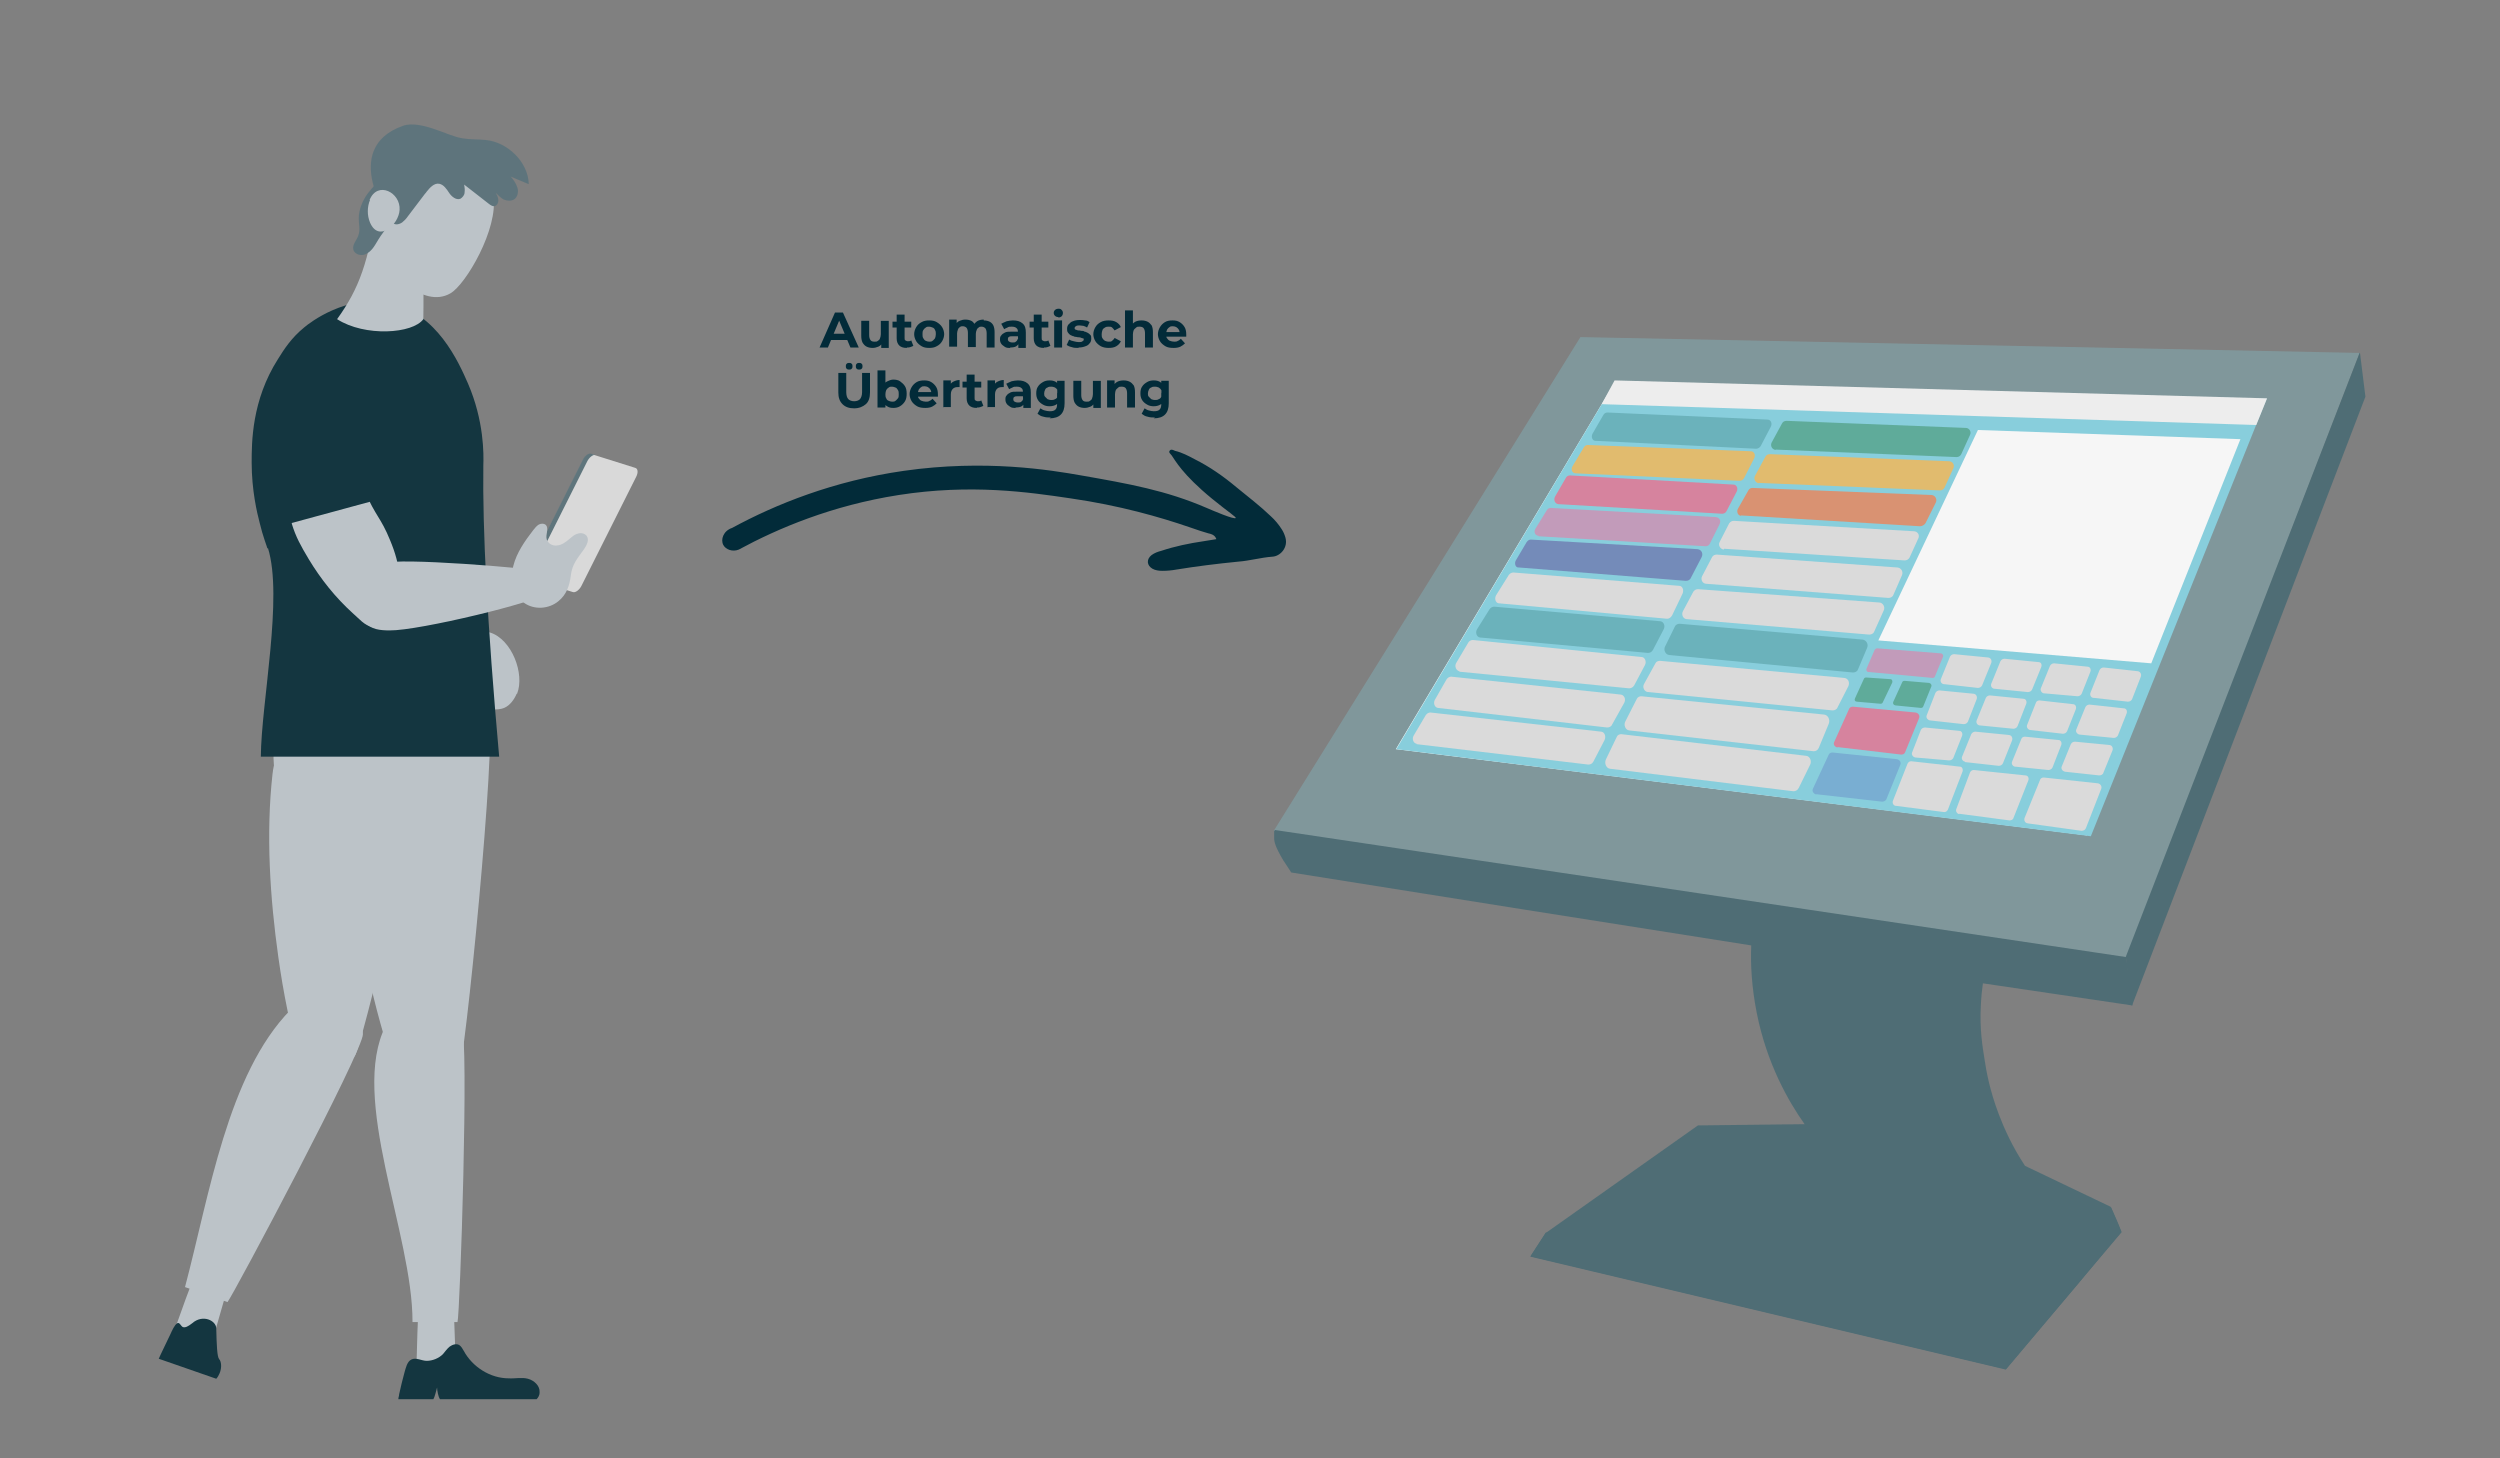 <?xml version="1.0" encoding="UTF-8"?>
<svg id="Ebene_1" data-name="Ebene 1" xmlns="http://www.w3.org/2000/svg" version="1.1" viewBox="0 0 600 350">
  <rect x="0" y="0" width="600" height="350" fill="#808080" stroke="none"/>
  <defs>
    <style>
      .cls-1 {
        fill: #6bb2bb;
      }

      .cls-1, .cls-2, .cls-3, .cls-4, .cls-5, .cls-6, .cls-7, .cls-8, .cls-9, .cls-10, .cls-11, .cls-12, .cls-13, .cls-14, .cls-15, .cls-16, .cls-17, .cls-18, .cls-19, .cls-20, .cls-21, .cls-22, .cls-23, .cls-24 {
        stroke-width: 0px;
      }

      .cls-2 {
        fill: #143640;
      }

      .cls-2, .cls-7, .cls-10, .cls-19, .cls-22 {
        fill-rule: evenodd;
      }

      .cls-3 {
        fill: #88cedc;
      }

      .cls-4 {
        fill: #f6f6f6;
      }

      .cls-5 {
        fill: #4f6d75;
      }

      .cls-6 {
        fill: #5fab9a;
      }

      .cls-7 {
        fill: #1b8a8e;
      }

      .cls-8 {
        fill: #79aed2;
      }

      .cls-9 {
        fill: #d99272;
      }

      .cls-10, .cls-20 {
        fill: #022b39;
      }

      .cls-11 {
        fill: #ededed;
      }

      .cls-12 {
        fill: #d9d9d9;
      }

      .cls-13 {
        fill: #748bb9;
      }

      .cls-14 {
        fill: #e1bb6e;
      }

      .cls-15 {
        fill: #dadada;
      }

      .cls-16, .cls-19 {
        fill: #bcc3c8;
      }

      .cls-17 {
        fill: #d6839e;
      }

      .cls-18 {
        fill: #fff;
      }

      .cls-21 {
        fill: #c29bba;
      }

      .cls-22 {
        fill: #5e747c;
      }

      .cls-23 {
        fill: #80979b;
      }

      .cls-24 {
        fill: #5f757c;
      }
    </style>
  </defs>
  <g>
    <path class="cls-23" d="M566.3,84.7c-62.3-1.3-124.7-2.5-187-3.8-24.5,39.5-49,79-73.6,118.5,68.2,10.3,136.5,20.7,204.7,31,18.6-48.5,37.2-97.1,55.9-145.6Z"/>
    <polygon class="cls-18" points="335 179.8 500.9 200.5 542.8 96.1 387.1 92.5 335 179.8"/>
    <path class="cls-5" d="M511.7,241.3c-11.9-1.8-23.9-3.5-35.8-5.3-.2,1.3-.4,3.2-.5,5.4-.3,5.6.4,9.8.9,12.9.4,2.7,1.2,7.3,3.4,13.1,1.3,3.4,3.2,7.7,6.3,12.4,6.8,3.3,13.7,6.5,20.5,9.8.9,2,1.8,4,2.6,6.1-3.5,4.2-7.1,8.4-10.6,12.7-5.7,6.8-11.4,13.5-17.1,20.3-38-9-76.1-18.1-114.1-27.1,1.2-1.9,2.5-3.8,3.7-5.7,12.2-8.6,24.3-17.2,36.5-25.8,8.5-.1,17.1-.2,25.6-.3-3.9-5.5-9.1-14.6-11.5-26.8-1.2-6.1-1.5-11.6-1.3-16.1-36.8-5.8-73.6-11.6-110.4-17.5-.8-1.2-1.4-2.2-1.9-2.9-1.9-3.2-2.2-4.4-2.2-5.4,0-.7,0-1.2,0-1.6,0,0,.1-.2.2-.3,68.1,10.2,136.2,20.3,204.3,30.5.5,3.9,1,7.8,1.5,11.6Z"/>
    <path class="cls-5" d="M481.4,328.6c-38-9-76.1-18.1-114.1-27.1,1.2-1.9,2.5-3.8,3.7-5.7,35.8,9,108,24.9,108,24.9l27.6-31.1s1.8,4,2.6,6.1c-9.3,11-18.5,21.9-27.8,32.9Z"/>
    <path class="cls-5" d="M511.3,241.2c.1,0,.3,0,.4.1,18.7-48.7,37.3-97.4,56-146.1-.4-3.5-.9-7-1.3-10.5,0,0,0,0-.1,0-18.7,48.3-37.4,96.6-56.1,144.9.4,3.8.8,7.7,1.2,11.5Z"/>
  </g>
  <path class="cls-19" d="M94.1,254.9c1.1,3.3,2.7,7.1,5.7,8,2.1.6,8.8-3.5,10.2-5.1,1.5-1.6,9.3-81,7.3-85.8-2.7-6.5-32.9,2.5-33.6,13.7-.8,14.4,1,29.7,3.8,43.9,1.7,8.6,3.9,17,6.6,25.3Z"/>
  <path class="cls-16" d="M41.6,320c2.8,1.5,6,2.3,9.2,2.4,1-3.6,2.1-7.2,3.1-10.8.1-.5.3-.9.2-1.4-.2-.7-.8-1.1-1.4-1.5-2.3-1.3-5.9-2.7-7.1.3-1.4,3.6-2.6,7.3-4,10.9Z"/>
  <path class="cls-16" d="M99.9,328.6c3.2.5,6.4.2,9.5-.8-.1-3.7-.3-7.4-.4-11.2,0-.5,0-1-.3-1.4-.4-.6-1.1-.8-1.8-.9-2.6-.5-6.5-.6-6.6,2.6-.2,3.9-.2,7.7-.4,11.6Z"/>
  <path class="cls-19" d="M110.9,245.8c-3.2-6.6-12.4-11.1-18.3.3-8.9,17.4,6.5,50.1,6.4,71.2h10.8c.6-2,2.8-67.8,1-71.5Z"/>
  <path class="cls-19" d="M69.6,191.3c2.6,2.1,6.1,2.4,9.4,2.4,26.9,0,38.7-6.4,38.7-21.1,0-13.3-27.9-10.6-40.5-6.6-2.7.9-6.7,1.7-8.5,4.3-2.7,3.7-5.6,16,.8,21Z"/>
  <path class="cls-19" d="M71.9,254.9c.9,3.3,2.3,7.1,5.2,8,2,.6,6.4-7.8,8-9.4,1.6-1.6,16.6-63.9,14.8-68.7-2.4-6.5-8.3-10.7-14.3-11.6-8.8-1.4-19,1.3-20.2,12.6-1.6,14.4-.6,29.7,1.4,43.9,1.2,8.6,2.9,17,5.2,25.3Z"/>
  <path class="cls-16" d="M124,166.5c-.6,1.4-1.6,2.8-3,3.4-1.4.6-4.8.6-4.2-.9.4-1.2,1.7-1.9,1.2-3.1-.5-1.2-1.6-2-2.5-2.9-2.6-2.7-4.8-13.3,2.1-11.2,5.2,1.6,8.4,9.9,6.5,14.7Z"/>
  <path class="cls-19" d="M87.1,248.2c-.2-7.1-8-15.3-17.4-5.8-15.1,15.4-19.5,44.7-25.3,66.5l10.2,3.6c1.4-1.7,32.6-60.4,32.5-64.3Z"/>
  <path class="cls-2" d="M64.2,131.7c-.1-.5-1.1-2.9-1.9-6.3-.6-2.3-1.9-7.7-1.9-14.4,0-4.8,0-14.9,6.3-24.8,1.5-2.4,3.2-5.1,6.4-7.7,1.2-1,10-7.9,20.4-5.8,11.4,2.4,16.6,14.3,18.8,19.3,3.9,9,3.8,17.1,3.7,19.7-.2,15.4.9,37.4,3.8,69.9h-57.2c.1-13,5.4-38.3,1.7-50.1Z"/>
  <path class="cls-16" d="M70.1,125.5c-1.6-5.2-3.3-10.6-.4-14,3.4-3.9,11.7-3.2,15.2.5,1.1,1.2.8,1.6,2.6,5.8,2.7,6.2,3.9,6.4,6.1,11.8,1.3,3.1,2,5.7,2.3,8.6.4,3.2.6,6-1,8.6-.2.3-2.4,3.8-5.5,3.6-1.7,0-3.5-2.2-4.7-3.2-4.2-3.8-7.7-8.2-10.6-13-1.9-3.2-3.1-5.3-4.1-8.6Z"/>
  <path class="cls-7" d="M47.8,121.5c0,0,0,.2,0,.2,0,0,0-.2,0-.2Z"/>
  <path class="cls-2" d="M83.2,89.5c-.7-1.9-1.9-4.1-3.9-4.3-2.1-.3-5,2.5-6.1,4.4-6.8,11.2-8.4,23.9-6.8,36.9l24.3-6.6c-1.2-10.4-3.7-20.6-7.5-30.3Z"/>
  <g>
    <path class="cls-16" d="M101,56.4c-1.7-7.4-7.3-9.1-10.5-7.3-2.1,13.8-4.2,20-9.6,27.5,6.7,4.3,18.2,3.5,20.7,0,0-1.1.3-16.3-.6-20.2Z"/>
    <path class="cls-16" d="M100.7,39.1c6.7-4.6,16.3-.6,17.7,7.9,1.3,7.8-6.6,21.3-10.3,23.4-6.5,3.8-15.3-5.3-15.6-9.7-.5-6.4,2.6-17.8,8.2-21.6Z"/>
    <path class="cls-22" d="M95.9,40.8c-.5-.3-1.2-.3-1.8,0s-1,.7-1.5,1.1c-1.6,1.4-3.1,2.9-4.4,4.6-1.2,1.7-2.1,3.8-2.1,5.9,0,1.4.4,2.8-.1,4.1-.4,1.2-1.5,2.2-1.2,3.4.2.9,1.3,1.4,2.2,1.3s1.7-.7,2.3-1.4,1-1.5,1.5-2.3c1.6-2.6,3.8-4.8,5.4-7.3,1.6-2.6,2.5-6,1.1-8.7l-1.3-.7Z"/>
    <path class="cls-22" d="M126.9,44.2c-1.4-.6-2.9-1.2-4.3-1.8.7.8,1.3,1.7,1.6,2.7s0,2.3-.9,2.8c-.7.4-1.6.3-2.4,0-.7-.4-1.3-1-1.9-1.6.3.6.6,1.1.6,1.8s-.4,1.3-1,1.4c-.5,0-.9-.3-1.3-.6-2-1.5-3.9-3.1-5.9-4.6.1.6.2,1.2.1,1.9,0,.6-.5,1.2-1,1.5-1,.4-2.1-.5-2.7-1.4-.6-.9-1.3-2-2.4-2.2-1.2-.2-2.2.9-3,1.9-.1.2-.3.4-.4.5-1.4,1.8-2.7,3.6-4.1,5.4-.4.6-.9,1.1-1.4,1.5-.6.4-1.3.6-2,.3-1.1-.4-13.1-18.1,2.2-23.5,2.2-.8,5.3,0,7.6.8,2.2.7,4.4,1.8,6.7,2.2,1.8.3,3.7.2,5.6.4,5.2.5,10.2,5.3,10.3,10.6Z"/>
    <path class="cls-16" d="M88.8,48c-.7,1.7-.7,3.7,0,5.4,2.1,4.9,6.9.5,7.1-3,.3-4.2-5.3-7.1-7.2-2.4Z"/>
  </g>
  <path class="cls-2" d="M129.5,334.1c.1-1.5-1.3-2.8-2.8-3.2-1.5-.4-3.1,0-4.6-.1-4.4,0-8.7-2.7-10.8-6.6-.3-.5-.6-1.1-1.1-1.4-.7-.4-1.6-.1-2.3.4-.6.5-1.1,1.2-1.6,1.8-1,1-2.5,1.6-3.9,1.6-1.2,0-2.6-.9-3.7-.3-1,.5-1.3,2-1.6,3-.5,1.8-.9,3.5-1.3,5.3,0,.4-.2.8-.2,1.2h8.4c.4-.6.7-2.2.9-2.8,0,.7.3,2.3.7,2.8h23.2c.4-.4.7-1,.7-1.5Z"/>
  <path class="cls-2" d="M52.7,329.6c.6-1.4.4-2.9-.1-3.4-.5-.6-.6-3.4-.7-7.4,0-1.8-3.2-3.5-5.8-1.2-.9.7-1.6,1.1-2.2.9-.5-.2-.8-1.3-1.4-.9-.6.4-1.2,1.7-1.6,2.6-.8,1.6-1.5,3.2-2.3,4.8-.2.4-.3.7-.5,1.1l13.8,4.8c.3-.3.6-.8.8-1.3Z"/>
  <path class="cls-16" d="M129.5,137.1c1.7,1.1,2,3.6,1.1,5.4-.9,1.8-30.1,8.9-37.1,8.8-2.1,0-4.6-.2-5.9-2-1.1-1.5-.8-3.7-.2-5.5,1-3,2.8-6.5,5.3-8.6,1.7-1.5,35.7,1.2,36.8,1.9Z"/>
  <g>
    <path class="cls-12" d="M127,138.8l10.5,3.3c.6.2,1.5-.5,2-1.4l13.2-26.3c.5-1,.4-1.9-.2-2.1l-10.5-3.3c-.6-.2-1.5.5-2,1.4l-13.2,26.3c-.5,1-.4,1.9.2,2.1Z"/>
    <path class="cls-24" d="M126.7,136.6l13.2-26.3c.5-1,1.4-1.6,2-1.4l1.1.3c-.6-.2-1.5.5-2,1.4l-13.2,26.3c-.5,1-.4,1.9.2,2.1l-1.1-.3c-.6-.2-.7-1.1-.2-2.1Z"/>
  </g>
  <path class="cls-16" d="M140.1,131.9c.7-1,1.4-2.3.7-3.3-.5-.6-1.4-.8-2.2-.5-.8.2-1.4.8-2,1.3-.8.7-1.8,1.4-2.8,1.5-1.1.2-2.3-.4-2.6-1.5-.3-1.1.6-2.6-.2-3.4-.4-.4-1.2-.4-1.7-.1s-.9.8-1.3,1.3c-2,2.6-4,5.4-4.8,8.6-.8,3.2,0,7,2.6,8.9,2.4,1.7,5.9,1.5,8.2-.4,2-1.6,2.7-3.8,3-6.2.3-2.6,1.5-4,3.1-6.2Z"/>
  <g>
    <polygon class="cls-3" points="335.1 179.8 501.8 200.7 544 95.7 387.4 92 335.1 179.8"/>
    <path class="cls-6" d="M426.1,107.9l43.5,1.8c.5,0,.9-.3,1.1-.7l2.1-4.6c.4-.8-.2-1.7-1-1.7l-43-1.7c-.5,0-.9.2-1.1.6l-2.5,4.6c-.4.8.1,1.7,1,1.8Z"/>
    <path class="cls-14" d="M422.1,115.9l43.5,1.8c.5,0,.9-.3,1.1-.7l2.1-4.6c.4-.8-.2-1.7-1-1.7l-43-1.7c-.5,0-.9.2-1.1.6l-2.5,4.6c-.4.8.1,1.7,1,1.8Z"/>
    <path class="cls-9" d="M417.8,123.7l43,2.6c.5,0,1-.3,1.3-.7l2.5-5c.4-.8-.2-1.8-1.1-1.8l-42.9-1.7c-.4,0-.8.2-1,.6l-2.5,4.4c-.4.7,0,1.7.8,1.7Z"/>
    <path class="cls-17" d="M374.1,121l39.2,2.3c.4,0,.9-.2,1.1-.7l2.4-4.6c.4-.8,0-1.7-.8-1.7l-39.2-2.2c-.4,0-.8.2-1,.6l-2.6,4.5c-.4.8,0,1.7.8,1.8Z"/>
    <path class="cls-14" d="M378.1,113.6l39.4,1.8c.5,0,.9-.3,1.1-.7l2.4-4.7c.4-.8,0-1.7-.8-1.7l-39.1-1.5c-.4,0-.8.2-1,.6l-2.7,4.5c-.5.8,0,1.7.7,1.7Z"/>
    <path class="cls-1" d="M382.9,105.8l38.6,1.9c.4,0,.9-.3,1.1-.7l2.4-4.6c.4-.8,0-1.7-.8-1.7l-38.4-1.7c-.4,0-.8.2-1,.6l-2.6,4.5c-.4.8,0,1.7.7,1.7Z"/>
    <path class="cls-21" d="M369.2,128.7l40.1,2.4c.5,0,.9-.2,1.1-.7l2.3-4.6c.4-.8,0-1.6-.9-1.7l-39.6-2.2c-.4,0-.8.2-1,.6l-2.7,4.4c-.5.8,0,1.7.8,1.7Z"/>
    <path class="cls-13" d="M364.6,136.2l40,3.2c.5,0,1-.2,1.2-.7l2.6-5c.4-.8,0-1.8-1-1.9l-40-2.3c-.4,0-.7.2-1,.6l-2.6,4.4c-.4.7-.1,1.7.6,1.7Z"/>
    <path class="cls-15" d="M413.8,131.7l43.3,2.8c.5,0,.9-.2,1.2-.7l2.1-4.6c.4-.8-.2-1.7-1.1-1.7l-43.2-2.5c-.4,0-.8.2-1.1.6l-2.3,4.5c-.4.8.2,1.7,1,1.8Z"/>
    <path class="cls-15" d="M409.4,140.1l43.8,3.4c.5,0,1-.2,1.2-.7l2.1-4.8c.3-.8-.2-1.7-1.1-1.8l-43.4-3.1c-.4,0-.9.2-1.1.6l-2.4,4.6c-.4.8.1,1.8,1,1.8Z"/>
    <path class="cls-15" d="M404.9,148.6l43.7,3.7c.5,0,1-.2,1.2-.7l2.3-5.1c.4-.8-.2-1.9-1.1-1.9l-43.5-3.2c-.4,0-.8.2-1.1.6l-2.5,4.7c-.4.8,0,1.8.9,1.9Z"/>
    <path class="cls-1" d="M400.5,157.2l44.2,4.2c.5,0,1-.2,1.2-.7l2.2-5.2c.4-.9-.2-1.9-1.1-2l-43.9-3.8c-.4,0-.9.2-1.1.6l-2.4,4.9c-.4.8.1,1.9,1,2Z"/>
    <path class="cls-1" d="M355.2,153l40.3,3.7c.5,0,.9-.2,1.2-.7l2.6-5c.4-.8,0-1.8-.8-1.9l-39.9-3.5c-.4,0-.8.2-1.1.6l-3,4.8c-.5.8-.1,1.9.7,2Z"/>
    <path class="cls-15" d="M359.8,144.8l40.3,3.7c.5,0,.9-.3,1.2-.8l2.5-5.2c.4-.9,0-1.9-.8-1.9l-39.8-3.2c-.4,0-.8.2-1.1.6l-3,4.8c-.5.8-.2,1.9.6,2Z"/>
    <path class="cls-15" d="M395.7,166.1l44.1,4.4c.5,0,1-.2,1.2-.7l2.6-5.1c.4-.9,0-1.9-1-2l-44.2-4.1c-.5,0-.9.2-1.1.6l-2.7,4.9c-.5.8,0,1.9.9,2Z"/>
    <path class="cls-15" d="M391,175.3l44.3,5c.5,0,1-.3,1.2-.8l2.4-5.8c.4-1-.2-2.1-1.1-2.2l-43.9-4.4c-.4,0-.9.2-1.1.7l-2.7,5.3c-.5.9,0,2.1.9,2.2Z"/>
    <path class="cls-15" d="M386.4,184.5l44,5.4c.5,0,1-.2,1.3-.8l2.7-5.5c.5-.9,0-2.1-.9-2.2l-44.4-5.2c-.5,0-.9.2-1.1.7l-2.6,5.4c-.4.9.1,2.1,1,2.2Z"/>
    <path class="cls-15" d="M350.2,161.2l40.8,4c.4,0,.9-.2,1.2-.7l2.6-4.9c.4-.8,0-1.8-.7-1.9l-40.6-4.1c-.4,0-.9.2-1.1.6l-2.9,4.9c-.5.8,0,1.9.8,2Z"/>
    <path class="cls-15" d="M345.1,169.9l40.6,4.7c.5,0,1-.2,1.2-.7l2.9-5.2c.5-.9,0-1.9-.8-2l-40.7-4.3c-.4,0-.8.2-1.1.6l-2.8,4.9c-.5.8-.1,1.9.7,2Z"/>
    <path class="cls-15" d="M340,178.6l41.2,4.9c.5,0,.9-.2,1.2-.7l2.7-5.2c.4-.9,0-1.9-.8-2l-41-4.6c-.4,0-.8.2-1.1.6l-2.9,4.9c-.5.8-.1,1.9.7,2Z"/>
    <path class="cls-15" d="M502.6,167.5l8.1.9c.4,0,.8-.2,1-.6l2.1-5.4c.2-.6-.1-1.2-.7-1.3l-8.2-.9c-.4,0-.8.2-1,.6l-2.2,5.5c-.2.6.2,1.2.8,1.2Z"/>
    <path class="cls-21" d="M448.7,161.3l15.1,1.4c.3,0,.5-.1.6-.4l1.9-4.6c.2-.4-.1-.9-.6-.9l-15.1-1.2c-.3,0-.5.1-.7.4l-1.9,4.4c-.2.4,0,.9.5.9Z"/>
    <path class="cls-17" d="M441,179.3l15.3,1.8c.4,0,.8-.2.9-.5l3.4-8.3c.2-.6-.2-1.2-.9-1.3l-15-1.4c-.4,0-.8.2-.9.5l-3.6,8c-.3.6.2,1.2.8,1.3Z"/>
    <path class="cls-15" d="M486.6,197.6l13,1.8c.4,0,.8-.2,1-.6l3.7-9.5c.2-.6-.2-1.2-.8-1.3l-13-1.4c-.4,0-.8.2-.9.6l-3.7,9.1c-.2.6.1,1.2.7,1.3Z"/>
    <path class="cls-15" d="M490.6,166.4l8,.7c.4,0,.8-.2,1-.6l2.1-5.3c.2-.6-.1-1.2-.7-1.2l-8-.8c-.4,0-.8.2-1,.6l-2.2,5.4c-.2.5.2,1.1.7,1.2Z"/>
    <path class="cls-15" d="M478.7,165.3l8,.8c.4,0,.8-.2,1-.6l2.2-5.4c.2-.6,0-1.2-.7-1.2l-8.1-.8c-.4,0-.8.2-1,.6l-2.2,5.4c-.2.5.1,1.1.7,1.2Z"/>
    <path class="cls-15" d="M466.6,164.2l8.1.9c.4,0,.8-.2,1-.6l2.2-5.4c.2-.6-.1-1.2-.7-1.3l-8.2-.8c-.4,0-.8.2-1,.6l-2.2,5.4c-.2.5.1,1.1.7,1.2Z"/>
    <path class="cls-15" d="M499.1,176.3l8.2.8c.4,0,.8-.2,1-.6l2.1-5.3c.2-.6-.1-1.2-.7-1.2l-8.2-.9c-.4,0-.8.2-1,.6l-2.2,5.4c-.2.5.2,1.1.8,1.2Z"/>
    <path class="cls-15" d="M487.2,175.2l7.9.9c.4,0,.8-.2,1-.6l2.1-5.3c.2-.6-.1-1.2-.7-1.2l-8-.9c-.4,0-.8.2-.9.6l-2.1,5.3c-.2.5.2,1.1.7,1.2Z"/>
    <path class="cls-15" d="M475.2,174.1l8,.8c.4,0,.8-.2,1-.6l2.1-5.4c.2-.6-.1-1.2-.7-1.2l-8-.8c-.4,0-.8.2-1,.6l-2.2,5.4c-.2.5.1,1.1.7,1.2Z"/>
    <path class="cls-15" d="M463.2,172.9l8.1.9c.4,0,.8-.2,1-.6l2.1-5.4c.2-.6-.1-1.2-.7-1.3l-8.2-.8c-.4,0-.8.2-1,.6l-2.1,5.4c-.2.5.2,1.1.8,1.2Z"/>
    <path class="cls-15" d="M495.5,185.2l8.3.9c.4,0,.9-.2,1-.6l2.2-5.4c.2-.6-.1-1.2-.7-1.3l-8.3-.8c-.4,0-.8.2-1,.6l-2.2,5.4c-.2.5.2,1.1.8,1.2Z"/>
    <path class="cls-15" d="M483.7,184l7.9.8c.4,0,.8-.2,1-.6l2.1-5.4c.2-.6-.1-1.2-.7-1.2l-8-.8c-.4,0-.8.2-.9.6l-2.2,5.4c-.2.5.1,1.1.7,1.2Z"/>
    <path class="cls-15" d="M471.6,182.9l8.1.9c.4,0,.8-.2,1-.6l2.2-5.5c.2-.6-.1-1.2-.7-1.3l-8.1-.8c-.4,0-.8.2-1,.6l-2.2,5.4c-.2.5.1,1.1.7,1.2Z"/>
    <path class="cls-15" d="M459.7,181.8l8.1.7c.4,0,.8-.2,1-.6l2.1-5.3c.2-.6-.1-1.2-.7-1.2l-8.2-.8c-.4,0-.8.2-1,.6l-2.1,5.4c-.2.5.2,1.1.8,1.2Z"/>
    <path class="cls-15" d="M470.2,195.3l12.1,1.6c.4,0,.8-.2.9-.5l3.6-9.1c.2-.6-.1-1.2-.7-1.2l-12.4-1.3c-.4,0-.7.2-.9.6l-3.3,8.8c-.2.5.2,1.1.7,1.2Z"/>
    <path class="cls-15" d="M455,193.4l11.6,1.5c.4,0,.7-.2.9-.6l3.5-9.1c.2-.6-.1-1.2-.6-1.2l-11.7-1.3c-.4,0-.7.2-.9.6l-3.5,8.9c-.2.5.1,1.1.6,1.2Z"/>
    <path class="cls-8" d="M435.8,190.6l15.9,1.8c.4,0,.8-.2,1-.5l3.4-8.4c.2-.6-.2-1.2-.9-1.3l-15.4-1.6c-.4,0-.8.2-.9.5l-3.8,8.2c-.3.6.2,1.3.9,1.4Z"/>
    <path class="cls-6" d="M454.9,169.3l6.1.6c.3,0,.5-.1.6-.4l1.9-4.7c.2-.4-.1-.8-.5-.9l-5.9-.5c-.3,0-.5.1-.6.4l-2.1,4.6c-.2.4,0,.8.5.9Z"/>
    <path class="cls-6" d="M445.6,168.4l5.7.5c.3,0,.5-.1.6-.4l2.2-4.6c.2-.4,0-.9-.4-.9l-5.8-.4c-.3,0-.5.1-.6.4l-2.1,4.6c-.2.4,0,.8.5.8Z"/>
    <polygon class="cls-11" points="387.5 91.3 544.1 95.6 541.5 102 384.4 97 387.5 91.3"/>
    <polygon class="cls-4" points="450.8 153.7 516.3 159.2 537.7 105.4 474.7 103.2 450.8 153.7"/>
  </g>
  <path class="cls-10" d="M296.6,124.4c.2-.3-1.8-1.5-5.7-4.7-7.2-5.9-8.9-9.3-9.7-10.4-.2-.3-.8-.7-.5-1.1.3-.5.9-.2,1.3,0,1.7.4,3.2,1.2,4.7,2,3.6,1.8,6.9,4.1,10,6.7,2.8,2.3,5.7,4.5,8.3,7,1,.9,1.9,2,2.6,3.1.4.6.7,1.3.9,2,.7,2.5-1.3,4.5-3.1,4.6-2.8.2-5.5,1-8.3,1.2-5,.5-9.9,1.1-14.8,1.9-1.1.2-2.2.3-3.3.3-.8,0-1.7-.1-2.4-.5-1.4-.8-1.5-2.3-.2-3.3.7-.5,1.5-.8,2.3-1,3.3-1.1,6.7-1.8,10.1-2.3,1-.2,2.1-.3,3.1-.5,0,0,0-.2-.1-.3-.4-.8-1.3-1-1.8-1.1-1.1-.3-2.6-.8-4.6-1.5-7-2.4-16.7-5.2-28.5-6.9-10.1-1.5-23.9-3.5-41.2-.8-16,2.5-29,8-38.4,13.1-1.5.6-3.1,0-3.7-1.1-.7-1.3,0-3.4,2.1-4.1,10.5-5.7,24.4-11.3,41.2-13.7,19.6-2.8,35.2-.2,42.6,1.1,11.4,2,20.4,3.6,30.1,7.8,1.4.6,6.7,2.9,7,2.4Z"/>
  <g>
    <path class="cls-20" d="M196.7,83.4l3.7-8.4h1.9l3.8,8.4h-2l-3.1-7.4h.8l-3.1,7.4h-2ZM198.5,81.6l.5-1.5h4.3l.5,1.5h-5.4Z"/>
    <path class="cls-20" d="M209.4,83.5c-.5,0-1-.1-1.4-.3-.4-.2-.7-.5-1-1-.2-.4-.3-1-.3-1.6v-3.6h1.9v3.4c0,.5.1.9.3,1.2s.5.4,1,.4.5,0,.8-.2.4-.3.5-.6c.1-.3.2-.6.2-1v-3.2h1.9v6.5h-1.8v-1.8l.3.5c-.2.4-.5.8-1,1s-.9.3-1.4.3Z"/>
    <path class="cls-20" d="M214.2,78.6v-1.4h4.5v1.4h-4.5ZM217.6,83.5c-.8,0-1.4-.2-1.8-.6-.4-.4-.6-1-.6-1.7v-5.7h1.9v5.6c0,.3,0,.5.2.6s.3.2.6.2.5,0,.8-.2l.5,1.3c-.2.1-.4.2-.7.3s-.5.1-.8.1Z"/>
    <path class="cls-20" d="M223,83.5c-.7,0-1.3-.1-1.8-.4-.5-.3-1-.7-1.3-1.2-.3-.5-.5-1.1-.5-1.7s.2-1.2.5-1.7c.3-.5.7-.9,1.3-1.2.5-.3,1.1-.4,1.8-.4s1.3.1,1.8.4c.5.3,1,.7,1.3,1.2.3.5.5,1.1.5,1.7s-.2,1.2-.5,1.7c-.3.5-.7.9-1.3,1.2-.5.3-1.1.4-1.8.4ZM223,82c.3,0,.6,0,.8-.2.2-.1.4-.4.6-.6.1-.3.2-.6.2-1s0-.7-.2-1c-.1-.3-.3-.5-.6-.6s-.5-.2-.8-.2-.6,0-.8.2c-.2.1-.4.3-.6.6s-.2.6-.2,1,0,.7.2,1,.3.5.6.6c.2.1.5.2.8.2Z"/>
    <path class="cls-20" d="M236.1,76.9c.5,0,1,.1,1.4.3s.7.5.9.9.3,1,.3,1.6v3.7h-1.9v-3.4c0-.5-.1-.9-.3-1.2-.2-.2-.5-.4-.9-.4s-.5,0-.7.2c-.2.1-.4.3-.5.6-.1.2-.2.6-.2.9v3.2h-1.9v-3.4c0-.5-.1-.9-.3-1.2-.2-.2-.5-.4-.9-.4s-.5,0-.7.2c-.2.1-.4.3-.5.6s-.2.6-.2.9v3.2h-1.9v-6.5h1.8v1.8l-.3-.5c.2-.4.5-.8,1-1s.9-.3,1.4-.3,1.1.1,1.6.4c.4.3.7.8.9,1.4l-.7-.2c.2-.5.6-.9,1-1.2.5-.3,1-.4,1.6-.4Z"/>
    <path class="cls-20" d="M242.4,83.5c-.5,0-.9,0-1.3-.3s-.6-.4-.8-.7-.3-.6-.3-1,0-.7.3-1c.2-.3.5-.5.9-.7.4-.2.9-.2,1.6-.2h1.7v1.1h-1.5c-.4,0-.7,0-.9.2-.2.1-.2.3-.2.5s0,.4.3.6c.2.1.4.2.8.2s.6,0,.8-.2c.2-.1.4-.4.5-.7l.3.9c-.1.4-.4.7-.7.9s-.8.3-1.4.3ZM244.4,83.4v-1.5c-.1,0-.1-2.3-.1-2.3,0-.4-.1-.7-.4-.9-.2-.2-.6-.3-1.1-.3s-.7,0-1,.2c-.3.1-.6.3-.8.4l-.7-1.3c.4-.2.8-.4,1.3-.6.5-.1,1-.2,1.5-.2,1,0,1.7.2,2.3.7s.8,1.2.8,2.2v3.7h-1.8Z"/>
    <path class="cls-20" d="M247.1,78.6v-1.4h4.5v1.4h-4.5ZM250.5,83.5c-.8,0-1.4-.2-1.8-.6-.4-.4-.6-1-.6-1.7v-5.7h1.9v5.6c0,.3,0,.5.2.6s.3.2.6.2.5,0,.8-.2l.5,1.3c-.2.1-.4.2-.7.3s-.5.1-.8.1Z"/>
    <path class="cls-20" d="M254,76.1c-.3,0-.6-.1-.8-.3-.2-.2-.3-.4-.3-.7s.1-.5.3-.7c.2-.2.5-.3.8-.3s.6,0,.8.3c.2.2.3.4.3.7s-.1.6-.3.8-.5.3-.8.3ZM253,83.4v-6.5h1.9v6.5h-1.9Z"/>
    <path class="cls-20" d="M258.8,83.5c-.6,0-1.1,0-1.6-.2-.5-.1-.9-.3-1.2-.5l.6-1.3c.3.2.6.3,1.1.4.4.1.8.2,1.2.2s.7,0,.9-.2c.2-.1.3-.2.3-.4s0-.3-.2-.3-.3-.1-.6-.2-.5,0-.8-.1-.6,0-.8-.2c-.3,0-.5-.2-.8-.3-.2-.1-.4-.3-.6-.6s-.2-.5-.2-.9.1-.8.4-1.1.6-.6,1-.7c.4-.2,1-.3,1.6-.3s.9,0,1.3.1c.5,0,.8.2,1.1.4l-.6,1.3c-.3-.2-.6-.3-.9-.4-.3,0-.6-.1-.9-.1s-.7,0-.9.2c-.2.1-.3.3-.3.4s0,.3.2.4c.1,0,.3.1.6.2.2,0,.5,0,.8.1.3,0,.6,0,.8.2.3,0,.5.2.8.3.2.1.4.3.6.5s.2.5.2.9-.1.8-.4,1.1c-.2.3-.6.6-1,.7-.5.2-1,.3-1.6.3Z"/>
    <path class="cls-20" d="M266.1,83.5c-.7,0-1.3-.1-1.9-.4-.5-.3-1-.7-1.3-1.2-.3-.5-.5-1.1-.5-1.7s.2-1.2.5-1.7c.3-.5.7-.9,1.3-1.2.5-.3,1.2-.4,1.9-.4s1.3.1,1.8.4c.5.3.9.7,1.1,1.2l-1.5.8c-.2-.3-.4-.5-.6-.7s-.5-.2-.8-.2-.6,0-.9.2-.5.3-.6.6-.2.6-.2,1,0,.7.2,1,.4.5.6.6c.3.1.5.2.9.2s.6,0,.8-.2.5-.4.6-.7l1.5.8c-.2.5-.6.9-1.1,1.2-.5.3-1.1.4-1.8.4Z"/>
    <path class="cls-20" d="M274,76.9c.5,0,1,.1,1.4.3.4.2.7.5,1,.9.2.4.3,1,.3,1.6v3.7h-1.9v-3.4c0-.5-.1-.9-.3-1.2s-.6-.4-1-.4-.6,0-.8.2-.4.3-.6.6c-.1.3-.2.6-.2,1v3.2h-1.9v-8.9h1.9v4.2l-.4-.5c.2-.4.6-.8,1-1,.4-.2.9-.3,1.5-.3Z"/>
    <path class="cls-20" d="M281.6,83.5c-.7,0-1.4-.1-1.9-.4s-1-.7-1.3-1.2-.5-1.1-.5-1.7.2-1.2.5-1.7c.3-.5.7-.9,1.2-1.2.5-.3,1.1-.4,1.8-.4s1.2.1,1.7.4c.5.3.9.7,1.2,1.2.3.5.4,1.1.4,1.8s0,.2,0,.2c0,0,0,.2,0,.3h-5.2v-1.1h4.3l-.7.3c0-.3,0-.6-.2-.9-.1-.2-.3-.4-.6-.6-.2-.1-.5-.2-.8-.2s-.6,0-.8.2c-.2.1-.4.3-.6.6-.1.3-.2.5-.2.9v.3c0,.4,0,.7.2.9.2.3.4.5.7.6.3.1.6.2,1,.2s.6,0,.9-.2c.3-.1.5-.3.7-.5l1,1.1c-.3.3-.7.6-1.1.8-.4.2-1,.3-1.5.3Z"/>
    <path class="cls-20" d="M205,98c-1.2,0-2.1-.3-2.8-1-.7-.7-1-1.6-1-2.8v-4.7h1.9v4.6c0,.8.2,1.4.5,1.7s.8.5,1.4.5,1.1-.2,1.4-.5c.3-.4.5-.9.5-1.7v-4.6h1.9v4.7c0,1.2-.3,2.2-1,2.8s-1.6,1-2.8,1ZM203.8,88.7c-.2,0-.4,0-.6-.2-.2-.2-.2-.4-.2-.6s0-.4.2-.6c.2-.2.4-.2.6-.2s.4,0,.6.2c.2.2.2.4.2.6s0,.4-.2.6c-.2.2-.4.2-.6.2ZM206.2,88.7c-.2,0-.4,0-.6-.2-.2-.2-.2-.4-.2-.6s0-.4.2-.6c.2-.2.4-.2.6-.2s.4,0,.6.2.2.4.2.6,0,.4-.2.6c-.2.2-.4.2-.6.2Z"/>
    <path class="cls-20" d="M210.6,97.8v-8.9h1.9v5.7c-.1,0,0,1.9,0,1.9v1.3h-1.8ZM214.4,97.9c-.6,0-1.1-.1-1.5-.4-.4-.2-.7-.6-.9-1.1-.2-.5-.3-1.1-.3-1.9s.1-1.4.3-1.9c.2-.5.5-.9,1-1.1.4-.2.9-.4,1.4-.4s1.2.1,1.6.4.9.7,1.2,1.2c.3.5.4,1.1.4,1.8s-.1,1.3-.4,1.8c-.3.5-.7.9-1.2,1.2-.5.3-1,.4-1.6.4ZM214.1,96.4c.3,0,.6,0,.8-.2.2-.1.4-.4.6-.6s.2-.6.2-1,0-.7-.2-1-.3-.5-.6-.6-.5-.2-.8-.2-.6,0-.8.2c-.2.1-.4.3-.6.6-.1.3-.2.6-.2,1s0,.7.2,1c.1.3.3.5.6.6.2.1.5.2.8.2Z"/>
    <path class="cls-20" d="M222,97.9c-.7,0-1.4-.1-1.9-.4s-1-.7-1.3-1.2-.5-1.1-.5-1.7.2-1.2.5-1.7c.3-.5.7-.9,1.2-1.2.5-.3,1.1-.4,1.8-.4s1.2.1,1.7.4c.5.3.9.7,1.2,1.2.3.5.4,1.1.4,1.8s0,.2,0,.2c0,0,0,.2,0,.3h-5.2v-1.1h4.3l-.7.3c0-.3,0-.6-.2-.9-.1-.2-.3-.4-.6-.6-.2-.1-.5-.2-.8-.2s-.6,0-.8.2c-.2.1-.4.3-.6.6-.1.3-.2.5-.2.9v.3c0,.4,0,.7.2.9.2.3.4.5.7.6.3.1.6.2,1,.2s.6,0,.9-.2c.3-.1.5-.3.7-.5l1,1.1c-.3.3-.7.6-1.1.8-.4.2-1,.3-1.5.3Z"/>
    <path class="cls-20" d="M226.4,97.8v-6.5h1.8v1.8l-.3-.5c.2-.5.5-.8.9-1,.4-.2.9-.4,1.5-.4v1.7c0,0-.2,0-.2,0s-.1,0-.2,0c-.5,0-.9.1-1.2.4-.3.3-.5.7-.5,1.4v3h-1.9Z"/>
    <path class="cls-20" d="M231,93v-1.4h4.5v1.4h-4.5ZM234.4,97.9c-.8,0-1.4-.2-1.8-.6-.4-.4-.6-1-.6-1.7v-5.7h1.9v5.6c0,.3,0,.5.2.6s.3.2.6.2.5,0,.8-.2l.5,1.3c-.2.1-.4.2-.7.3s-.5.1-.8.1Z"/>
    <path class="cls-20" d="M237,97.8v-6.5h1.8v1.8l-.3-.5c.2-.5.5-.8.9-1,.4-.2.9-.4,1.5-.4v1.7c0,0-.2,0-.2,0s-.1,0-.2,0c-.5,0-.9.1-1.2.4-.3.3-.5.7-.5,1.4v3h-1.9Z"/>
    <path class="cls-20" d="M243.7,97.9c-.5,0-.9,0-1.3-.3s-.6-.4-.8-.7-.3-.6-.3-1,0-.7.3-1c.2-.3.5-.5.9-.7.4-.2.9-.2,1.6-.2h1.7v1.1h-1.5c-.4,0-.7,0-.9.2-.2.1-.2.3-.2.5s0,.4.3.6c.2.1.4.2.8.2s.6,0,.8-.2c.2-.1.4-.4.5-.7l.3.9c-.1.4-.4.7-.7.9s-.8.3-1.4.3ZM245.6,97.8v-1.5c-.1,0-.1-2.3-.1-2.3,0-.4-.1-.7-.4-.9-.2-.2-.6-.3-1.1-.3s-.7,0-1,.2c-.3.1-.6.3-.8.4l-.7-1.3c.4-.2.8-.4,1.3-.6.5-.1,1-.2,1.5-.2,1,0,1.7.2,2.3.7s.8,1.2.8,2.2v3.7h-1.8Z"/>
    <path class="cls-20" d="M251.9,97.5c-.6,0-1.1-.1-1.6-.4-.5-.3-.9-.6-1.2-1.1-.3-.5-.4-1-.4-1.6s.1-1.2.4-1.6c.3-.5.7-.8,1.2-1.1s1-.4,1.6-.4,1,.1,1.4.3c.4.2.7.6,1,1,.2.5.3,1.1.3,1.8s-.1,1.3-.3,1.8-.6.8-1,1-.9.3-1.4.3ZM252.2,100.2c-.6,0-1.2,0-1.8-.2-.6-.1-1-.4-1.4-.7l.7-1.3c.3.2.6.4,1,.5s.8.2,1.2.2c.7,0,1.1-.1,1.4-.4.3-.3.4-.7.4-1.3v-2.6c.1,0,0-1.6,0-1.6v-1.4h1.8v5.4c0,1.2-.3,2.1-.9,2.7-.6.6-1.5.9-2.7.9ZM252.3,96c.3,0,.6,0,.9-.2.3-.1.5-.3.6-.6s.2-.5.2-.8,0-.6-.2-.8c-.1-.2-.3-.4-.6-.6-.3-.1-.5-.2-.9-.2s-.6,0-.9.2c-.3.1-.5.3-.6.6-.1.2-.2.5-.2.8s0,.6.2.8.4.4.6.6c.3.1.5.2.9.2Z"/>
    <path class="cls-20" d="M260.3,97.9c-.5,0-1-.1-1.4-.3-.4-.2-.7-.5-1-1-.2-.4-.3-1-.3-1.6v-3.6h1.9v3.4c0,.5.1.9.3,1.2s.5.4,1,.4.5,0,.8-.2.4-.3.5-.6c.1-.3.2-.6.2-1v-3.2h1.9v6.5h-1.8v-1.8l.3.5c-.2.4-.5.8-1,1s-.9.3-1.4.3Z"/>
    <path class="cls-20" d="M269.7,91.3c.5,0,1,.1,1.4.3.4.2.7.5,1,.9.2.4.3,1,.3,1.6v3.7h-1.9v-3.4c0-.5-.1-.9-.3-1.2s-.6-.4-1-.4-.6,0-.8.2-.4.3-.6.6c-.1.3-.2.6-.2,1v3.2h-1.9v-6.5h1.8v1.8l-.3-.5c.2-.4.6-.8,1-1,.4-.2.9-.3,1.5-.3Z"/>
    <path class="cls-20" d="M276.9,97.5c-.6,0-1.1-.1-1.6-.4-.5-.3-.9-.6-1.2-1.1-.3-.5-.4-1-.4-1.6s.1-1.2.4-1.6c.3-.5.7-.8,1.2-1.1s1-.4,1.6-.4,1,.1,1.4.3c.4.2.7.6,1,1,.2.5.3,1.1.3,1.8s-.1,1.3-.3,1.8-.6.8-1,1-.9.3-1.4.3ZM277.2,100.2c-.6,0-1.2,0-1.8-.2-.6-.1-1-.4-1.4-.7l.7-1.3c.3.2.6.4,1,.5s.8.2,1.2.2c.7,0,1.1-.1,1.4-.4.3-.3.4-.7.4-1.3v-2.6c.1,0,0-1.6,0-1.6v-1.4h1.8v5.4c0,1.2-.3,2.1-.9,2.7-.6.6-1.5.9-2.7.9ZM277.2,96c.3,0,.6,0,.9-.2.3-.1.5-.3.6-.6s.2-.5.2-.8,0-.6-.2-.8c-.1-.2-.3-.4-.6-.6-.3-.1-.5-.2-.9-.2s-.6,0-.9.2c-.3.1-.5.3-.6.6-.1.2-.2.5-.2.8s0,.6.2.8.4.4.6.6c.3.1.5.2.9.2Z"/>
  </g>
</svg>